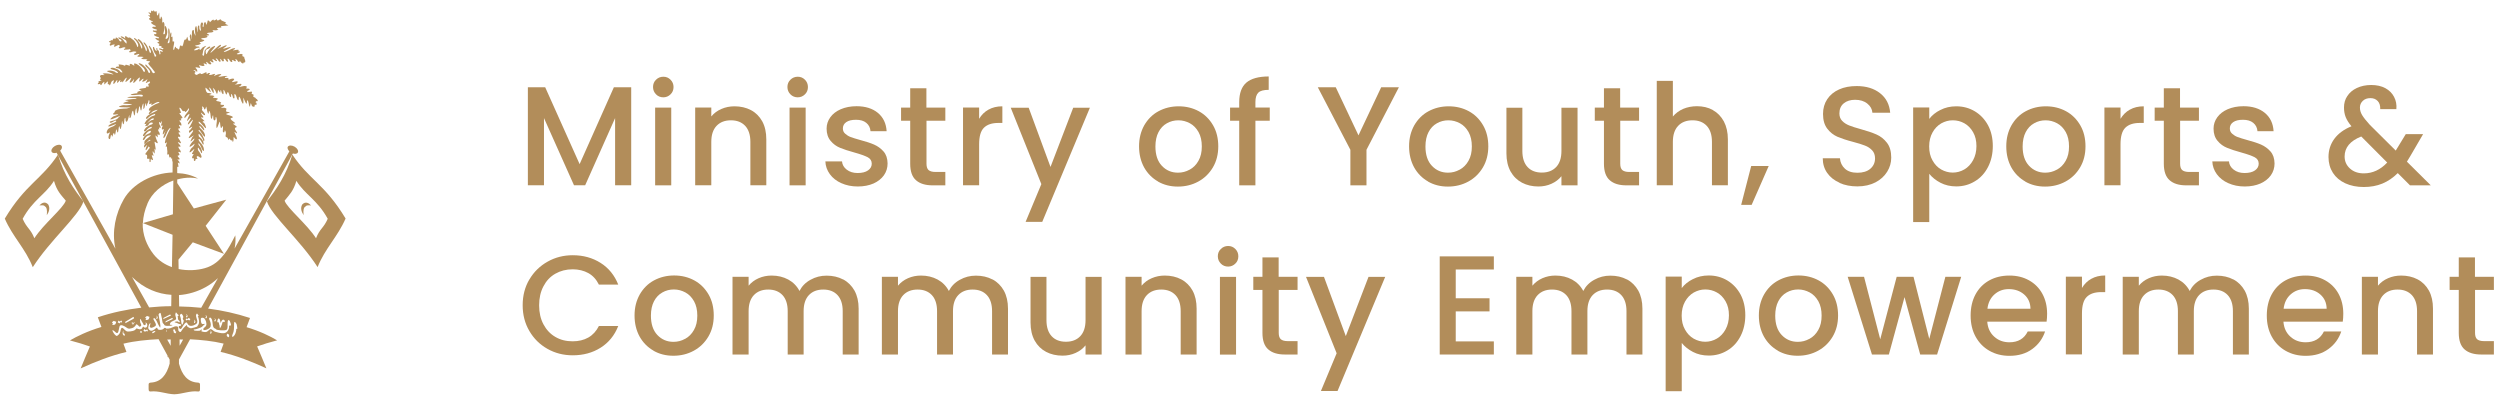 <svg width="231" height="37" viewBox="0 0 231 37" fill="none" xmlns="http://www.w3.org/2000/svg">
<g clip-path="url(#clip0_101_11)">
<path d="M58.323 8.066V17.118H56.835V10.912L54.07 17.118H53.037L50.264 10.912V17.118H48.775V8.066H50.377L53.557 15.166L56.721 8.066H58.307H58.323Z" fill="#B28D5A"/>
<path d="M60.617 8.716C60.438 8.537 60.34 8.31 60.34 8.041C60.34 7.773 60.429 7.545 60.617 7.366C60.795 7.187 61.023 7.09 61.291 7.09C61.56 7.09 61.771 7.179 61.958 7.366C62.137 7.545 62.235 7.773 62.235 8.041C62.235 8.31 62.145 8.537 61.958 8.716C61.779 8.895 61.552 8.993 61.291 8.993C61.031 8.993 60.795 8.903 60.617 8.716ZM62.023 9.944V17.126H60.535V9.944H62.023Z" fill="#B28D5A"/>
<path d="M69.383 10.172C69.831 10.408 70.18 10.758 70.433 11.213C70.685 11.677 70.807 12.23 70.807 12.881V17.118H69.335V13.108C69.335 12.466 69.172 11.97 68.855 11.628C68.529 11.287 68.098 11.116 67.537 11.116C66.976 11.116 66.537 11.287 66.212 11.628C65.886 11.97 65.724 12.466 65.724 13.108V17.118H64.235V9.937H65.724V10.758C65.968 10.465 66.277 10.229 66.659 10.067C67.033 9.904 67.44 9.823 67.863 9.823C68.424 9.823 68.936 9.937 69.383 10.172Z" fill="#B28D5A"/>
<path d="M73.035 8.716C72.856 8.537 72.758 8.31 72.758 8.041C72.758 7.773 72.848 7.545 73.035 7.366C73.214 7.187 73.442 7.09 73.71 7.09C73.978 7.09 74.19 7.179 74.377 7.366C74.556 7.545 74.653 7.773 74.653 8.041C74.653 8.31 74.564 8.537 74.377 8.716C74.198 8.895 73.97 8.993 73.71 8.993C73.45 8.993 73.214 8.903 73.035 8.716ZM74.442 9.944V17.126H72.954V9.944H74.442Z" fill="#B28D5A"/>
<path d="M77.744 16.93C77.297 16.727 76.939 16.451 76.678 16.093C76.418 15.735 76.28 15.345 76.264 14.914H77.801C77.825 15.214 77.972 15.475 78.24 15.678C78.508 15.881 78.834 15.987 79.24 15.987C79.647 15.987 79.98 15.906 80.208 15.743C80.436 15.581 80.55 15.377 80.55 15.125C80.55 14.857 80.419 14.653 80.167 14.523C79.907 14.393 79.509 14.247 78.948 14.092C78.411 13.946 77.972 13.8 77.63 13.661C77.288 13.523 76.996 13.312 76.752 13.019C76.508 12.734 76.378 12.352 76.378 11.888C76.378 11.506 76.491 11.156 76.719 10.839C76.947 10.522 77.272 10.27 77.687 10.091C78.11 9.912 78.59 9.814 79.143 9.814C79.956 9.814 80.615 10.018 81.119 10.432C81.615 10.847 81.883 11.409 81.924 12.124H80.436C80.411 11.799 80.281 11.547 80.045 11.351C79.81 11.156 79.492 11.067 79.094 11.067C78.695 11.067 78.403 11.14 78.191 11.287C77.98 11.433 77.882 11.628 77.882 11.872C77.882 12.067 77.947 12.222 78.094 12.352C78.24 12.482 78.403 12.588 78.598 12.661C78.801 12.734 79.094 12.832 79.484 12.937C80.005 13.076 80.436 13.214 80.769 13.36C81.103 13.507 81.395 13.718 81.639 13.995C81.883 14.271 82.005 14.645 82.013 15.101C82.013 15.507 81.9 15.873 81.672 16.199C81.444 16.516 81.127 16.768 80.712 16.955C80.297 17.134 79.818 17.231 79.257 17.231C78.695 17.231 78.183 17.126 77.736 16.922L77.744 16.93Z" fill="#B28D5A"/>
<path d="M85.608 11.156V15.133C85.608 15.402 85.673 15.597 85.795 15.71C85.925 15.824 86.137 15.889 86.438 15.889H87.349V17.126H86.177C85.51 17.126 84.998 16.971 84.64 16.654C84.282 16.345 84.103 15.832 84.103 15.133V11.156H83.258V9.944H84.103V8.155H85.6V9.944H87.349V11.156H85.6H85.608Z" fill="#B28D5A"/>
<path d="M91.334 10.132C91.691 9.928 92.122 9.823 92.618 9.823V11.36H92.244C91.659 11.36 91.22 11.506 90.919 11.799C90.618 12.092 90.472 12.604 90.472 13.336V17.118H88.983V9.937H90.472V10.978C90.691 10.612 90.976 10.327 91.342 10.124L91.334 10.132Z" fill="#B28D5A"/>
<path d="M100.711 9.944L96.303 20.5H94.766L96.221 17.012L93.391 9.952H95.05L97.067 15.426L99.165 9.952H100.702L100.711 9.944Z" fill="#B28D5A"/>
<path d="M107.013 16.776C106.468 16.467 106.037 16.036 105.72 15.475C105.411 14.914 105.249 14.263 105.249 13.523C105.249 12.783 105.411 12.149 105.728 11.579C106.054 11.018 106.485 10.579 107.046 10.278C107.607 9.977 108.225 9.823 108.908 9.823C109.591 9.823 110.218 9.977 110.771 10.278C111.324 10.579 111.763 11.018 112.088 11.579C112.413 12.141 112.568 12.791 112.568 13.523C112.568 14.255 112.405 14.898 112.072 15.467C111.738 16.028 111.291 16.467 110.722 16.776C110.153 17.085 109.526 17.24 108.835 17.24C108.144 17.24 107.542 17.085 106.997 16.776H107.013ZM109.925 15.678C110.258 15.499 110.535 15.223 110.738 14.857C110.95 14.491 111.047 14.052 111.047 13.531C111.047 13.011 110.95 12.572 110.746 12.206C110.543 11.848 110.283 11.571 109.949 11.392C109.616 11.213 109.266 11.116 108.884 11.116C108.502 11.116 108.144 11.205 107.818 11.392C107.493 11.571 107.233 11.848 107.046 12.206C106.859 12.563 106.761 13.011 106.761 13.531C106.761 14.304 106.956 14.898 107.355 15.32C107.753 15.743 108.249 15.955 108.843 15.955C109.225 15.955 109.583 15.865 109.917 15.678H109.925Z" fill="#B28D5A"/>
<path d="M117.325 11.156H116V17.125H114.503V11.156H113.658V9.944H114.503V9.44C114.503 8.619 114.723 8.017 115.162 7.635C115.601 7.261 116.293 7.065 117.228 7.065V8.302C116.772 8.302 116.455 8.383 116.276 8.554C116.097 8.724 116 9.017 116 9.432V9.936H117.325V11.148V11.156Z" fill="#B28D5A"/>
<path d="M129.256 8.066L126.263 13.84V17.126H124.775V13.84L121.766 8.066H123.425L125.523 12.506L127.621 8.066H129.264H129.256Z" fill="#B28D5A"/>
<path d="M131.964 16.776C131.419 16.467 130.988 16.036 130.671 15.475C130.362 14.914 130.199 14.263 130.199 13.523C130.199 12.783 130.362 12.149 130.679 11.579C131.005 11.018 131.436 10.579 131.997 10.278C132.558 9.977 133.176 9.823 133.859 9.823C134.542 9.823 135.169 9.977 135.722 10.278C136.275 10.579 136.714 11.018 137.039 11.579C137.364 12.141 137.519 12.791 137.519 13.523C137.519 14.255 137.356 14.898 137.023 15.467C136.689 16.028 136.242 16.467 135.673 16.776C135.103 17.085 134.477 17.24 133.786 17.24C133.095 17.24 132.493 17.085 131.948 16.776H131.964ZM134.876 15.678C135.209 15.499 135.486 15.223 135.689 14.857C135.9 14.491 135.998 14.052 135.998 13.531C135.998 13.011 135.9 12.572 135.697 12.206C135.494 11.848 135.234 11.571 134.9 11.392C134.567 11.213 134.217 11.116 133.835 11.116C133.453 11.116 133.095 11.205 132.769 11.392C132.444 11.571 132.184 11.848 131.997 12.206C131.81 12.563 131.712 13.011 131.712 13.531C131.712 14.304 131.907 14.898 132.306 15.32C132.704 15.743 133.2 15.955 133.794 15.955C134.176 15.955 134.534 15.865 134.868 15.678H134.876Z" fill="#B28D5A"/>
<path d="M145.765 9.944V17.125H144.277V16.28C144.041 16.573 143.74 16.808 143.358 16.979C142.984 17.15 142.577 17.231 142.155 17.231C141.593 17.231 141.081 17.117 140.634 16.881C140.186 16.646 139.837 16.304 139.576 15.841C139.324 15.377 139.194 14.824 139.194 14.173V9.952H140.666V13.954C140.666 14.596 140.829 15.092 141.146 15.434C141.463 15.775 141.902 15.946 142.464 15.946C143.025 15.946 143.464 15.775 143.789 15.434C144.114 15.092 144.277 14.596 144.277 13.954V9.952H145.765V9.944Z" fill="#B28D5A"/>
<path d="M149.71 11.156V15.133C149.71 15.402 149.775 15.597 149.897 15.71C150.027 15.824 150.238 15.889 150.539 15.889H151.45V17.126H150.279C149.612 17.126 149.1 16.971 148.742 16.654C148.384 16.345 148.205 15.832 148.205 15.133V11.156H147.359V9.944H148.205V8.155H149.702V9.944H151.45V11.156H149.702H149.71Z" fill="#B28D5A"/>
<path d="M158.265 10.172C158.696 10.408 159.03 10.758 159.282 11.213C159.526 11.677 159.656 12.23 159.656 12.88V17.117H158.184V13.108C158.184 12.466 158.021 11.97 157.704 11.628C157.379 11.286 156.948 11.116 156.387 11.116C155.826 11.116 155.386 11.286 155.061 11.628C154.736 11.97 154.573 12.466 154.573 13.108V17.117H153.085V7.472H154.573V10.766C154.825 10.465 155.142 10.229 155.533 10.058C155.923 9.896 156.346 9.814 156.801 9.814C157.346 9.814 157.834 9.928 158.265 10.164V10.172Z" fill="#B28D5A"/>
<path d="M163.43 15.336L161.852 18.931H160.884L161.811 15.336H163.43Z" fill="#B28D5A"/>
<path d="M169.985 16.89C169.497 16.678 169.114 16.378 168.838 15.987C168.561 15.597 168.423 15.141 168.423 14.621H170.009C170.041 15.011 170.196 15.337 170.473 15.589C170.749 15.841 171.131 15.963 171.627 15.963C172.123 15.963 172.538 15.841 172.823 15.589C173.108 15.345 173.254 15.019 173.254 14.629C173.254 14.328 173.164 14.076 172.986 13.889C172.807 13.702 172.587 13.547 172.319 13.45C172.05 13.344 171.684 13.23 171.221 13.108C170.627 12.954 170.147 12.791 169.781 12.637C169.415 12.474 169.098 12.23 168.838 11.888C168.578 11.547 168.447 11.1 168.447 10.53C168.447 10.01 168.578 9.554 168.838 9.164C169.098 8.774 169.464 8.473 169.936 8.261C170.407 8.05 170.944 7.952 171.562 7.952C172.441 7.952 173.156 8.172 173.717 8.611C174.279 9.05 174.588 9.652 174.653 10.416H173.01C172.986 10.083 172.831 9.806 172.538 9.571C172.245 9.335 171.871 9.221 171.408 9.221C170.985 9.221 170.635 9.327 170.367 9.546C170.098 9.766 169.96 10.075 169.96 10.481C169.96 10.758 170.041 10.986 170.212 11.165C170.383 11.344 170.595 11.482 170.855 11.587C171.115 11.693 171.473 11.807 171.92 11.929C172.522 12.092 173.01 12.262 173.384 12.425C173.758 12.588 174.083 12.84 174.352 13.19C174.62 13.531 174.75 13.995 174.75 14.564C174.75 15.028 174.628 15.459 174.376 15.865C174.124 16.272 173.766 16.605 173.295 16.849C172.823 17.093 172.262 17.223 171.619 17.223C171.009 17.223 170.464 17.118 169.976 16.906L169.985 16.89Z" fill="#B28D5A"/>
<path d="M179.288 10.164C179.719 9.937 180.216 9.823 180.76 9.823C181.387 9.823 181.956 9.977 182.476 10.286C182.989 10.595 183.395 11.026 183.696 11.579C183.989 12.132 184.135 12.775 184.135 13.491C184.135 14.206 183.989 14.857 183.696 15.426C183.404 15.995 182.997 16.443 182.476 16.752C181.956 17.069 181.387 17.224 180.76 17.224C180.216 17.224 179.728 17.11 179.305 16.89C178.882 16.671 178.532 16.394 178.264 16.061V20.517H176.775V9.928H178.264V10.986C178.516 10.652 178.857 10.376 179.297 10.156L179.288 10.164ZM182.314 12.214C182.11 11.856 181.842 11.579 181.509 11.392C181.175 11.205 180.817 11.116 180.435 11.116C180.053 11.116 179.711 11.213 179.37 11.4C179.036 11.596 178.768 11.872 178.565 12.238C178.361 12.604 178.256 13.035 178.256 13.531C178.256 14.027 178.353 14.458 178.565 14.824C178.768 15.19 179.036 15.475 179.37 15.662C179.703 15.849 180.061 15.947 180.435 15.947C180.809 15.947 181.175 15.849 181.509 15.654C181.842 15.459 182.11 15.174 182.314 14.8C182.517 14.426 182.623 13.995 182.623 13.499C182.623 13.003 182.525 12.58 182.314 12.214Z" fill="#B28D5A"/>
<path d="M187.145 16.776C186.6 16.467 186.169 16.036 185.851 15.475C185.542 14.914 185.38 14.263 185.38 13.523C185.38 12.783 185.542 12.149 185.86 11.579C186.185 11.018 186.616 10.579 187.177 10.278C187.738 9.977 188.356 9.823 189.039 9.823C189.723 9.823 190.349 9.977 190.902 10.278C191.455 10.579 191.894 11.018 192.219 11.579C192.545 12.141 192.699 12.791 192.699 13.523C192.699 14.255 192.537 14.898 192.203 15.467C191.87 16.028 191.422 16.467 190.853 16.776C190.284 17.085 189.658 17.24 188.966 17.24C188.275 17.24 187.673 17.085 187.128 16.776H187.145ZM190.056 15.678C190.389 15.499 190.666 15.223 190.869 14.857C191.081 14.491 191.178 14.052 191.178 13.531C191.178 13.011 191.081 12.572 190.877 12.206C190.674 11.848 190.414 11.571 190.08 11.392C189.747 11.213 189.397 11.116 189.015 11.116C188.633 11.116 188.275 11.205 187.95 11.392C187.624 11.571 187.364 11.848 187.177 12.206C186.99 12.563 186.892 13.011 186.892 13.531C186.892 14.304 187.088 14.898 187.486 15.32C187.885 15.743 188.381 15.955 188.974 15.955C189.357 15.955 189.714 15.865 190.048 15.678H190.056Z" fill="#B28D5A"/>
<path d="M196.798 10.132C197.156 9.928 197.587 9.823 198.083 9.823V11.36H197.709C197.123 11.36 196.684 11.506 196.383 11.799C196.082 12.092 195.936 12.604 195.936 13.336V17.118H194.448V9.937H195.936V10.978C196.155 10.612 196.44 10.327 196.806 10.124L196.798 10.132Z" fill="#B28D5A"/>
<path d="M201.442 11.156V15.133C201.442 15.402 201.507 15.597 201.629 15.71C201.759 15.824 201.97 15.889 202.271 15.889H203.182V17.126H202.011C201.344 17.126 200.832 16.971 200.474 16.654C200.116 16.345 199.937 15.832 199.937 15.133V11.156H199.091V9.944H199.937V8.155H201.434V9.944H203.182V11.156H201.434H201.442Z" fill="#B28D5A"/>
<path d="M205.898 16.93C205.451 16.727 205.093 16.451 204.833 16.093C204.573 15.735 204.435 15.345 204.418 14.914H205.955C205.98 15.214 206.126 15.475 206.395 15.678C206.663 15.881 206.988 15.987 207.395 15.987C207.802 15.987 208.135 15.906 208.363 15.743C208.59 15.581 208.704 15.377 208.704 15.125C208.704 14.857 208.574 14.653 208.322 14.523C208.062 14.393 207.663 14.247 207.102 14.092C206.565 13.946 206.126 13.8 205.785 13.661C205.443 13.523 205.15 13.312 204.906 13.019C204.662 12.734 204.532 12.352 204.532 11.888C204.532 11.506 204.646 11.156 204.874 10.839C205.101 10.522 205.427 10.27 205.842 10.091C206.264 9.912 206.744 9.814 207.297 9.814C208.111 9.814 208.769 10.018 209.274 10.432C209.77 10.847 210.038 11.409 210.079 12.124H208.59C208.566 11.799 208.436 11.547 208.2 11.351C207.964 11.156 207.647 11.067 207.248 11.067C206.85 11.067 206.557 11.14 206.346 11.287C206.134 11.433 206.037 11.628 206.037 11.872C206.037 12.067 206.102 12.222 206.248 12.352C206.395 12.482 206.557 12.588 206.752 12.661C206.956 12.734 207.249 12.832 207.639 12.937C208.159 13.076 208.59 13.214 208.924 13.36C209.257 13.507 209.55 13.718 209.794 13.995C210.038 14.271 210.16 14.645 210.168 15.101C210.168 15.507 210.054 15.873 209.827 16.199C209.599 16.516 209.282 16.768 208.867 16.955C208.452 17.134 207.972 17.231 207.411 17.231C206.85 17.231 206.338 17.126 205.89 16.922L205.898 16.93Z" fill="#B28D5A"/>
<path d="M222.676 17.117L221.554 15.995C221.123 16.426 220.643 16.751 220.131 16.963C219.618 17.174 219.049 17.28 218.415 17.28C217.78 17.28 217.203 17.166 216.707 16.938C216.211 16.71 215.828 16.385 215.56 15.97C215.292 15.547 215.153 15.059 215.153 14.507C215.153 13.88 215.332 13.319 215.69 12.831C216.048 12.343 216.577 11.953 217.276 11.668C217.024 11.367 216.845 11.083 216.739 10.814C216.634 10.546 216.585 10.253 216.585 9.936C216.585 9.537 216.682 9.18 216.894 8.871C217.097 8.562 217.39 8.309 217.772 8.131C218.154 7.952 218.594 7.854 219.098 7.854C219.602 7.854 220.049 7.952 220.407 8.147C220.765 8.342 221.033 8.61 221.212 8.952C221.391 9.293 221.464 9.668 221.424 10.082H219.935C219.944 9.765 219.87 9.513 219.7 9.334C219.529 9.155 219.309 9.066 219.025 9.066C218.74 9.066 218.504 9.147 218.325 9.318C218.146 9.489 218.057 9.692 218.057 9.936C218.057 10.18 218.122 10.399 218.26 10.635C218.398 10.863 218.634 11.164 218.968 11.53L221.367 13.913L222.294 12.392H223.896L222.725 14.401L222.4 14.938L224.604 17.125H222.66L222.676 17.117ZM220.578 15.019L218.179 12.612C217.154 13.018 216.642 13.636 216.642 14.458C216.642 14.897 216.804 15.271 217.138 15.572C217.471 15.873 217.894 16.019 218.415 16.019C219.228 16.019 219.952 15.686 220.578 15.019Z" fill="#B28D5A"/>
<path d="M48.914 25.828C49.328 25.12 49.889 24.575 50.597 24.177C51.305 23.778 52.077 23.583 52.923 23.583C53.891 23.583 54.745 23.819 55.493 24.291C56.241 24.762 56.786 25.437 57.127 26.299H55.338C55.102 25.82 54.777 25.462 54.362 25.234C53.948 25.006 53.46 24.884 52.915 24.884C52.313 24.884 51.784 25.023 51.313 25.291C50.841 25.559 50.475 25.95 50.215 26.454C49.946 26.958 49.816 27.544 49.816 28.21C49.816 28.877 49.946 29.463 50.215 29.967C50.483 30.471 50.849 30.862 51.313 31.13C51.784 31.407 52.313 31.537 52.915 31.537C53.46 31.537 53.948 31.423 54.362 31.187C54.777 30.951 55.102 30.593 55.338 30.122H57.127C56.786 30.992 56.241 31.659 55.493 32.13C54.745 32.602 53.883 32.83 52.923 32.83C52.069 32.83 51.296 32.635 50.589 32.236C49.881 31.838 49.328 31.293 48.914 30.585C48.499 29.878 48.295 29.089 48.295 28.202C48.295 27.316 48.499 26.519 48.914 25.82V25.828Z" fill="#B28D5A"/>
<path d="M60.397 32.407C59.852 32.098 59.421 31.667 59.104 31.106C58.795 30.545 58.632 29.894 58.632 29.154C58.632 28.414 58.795 27.78 59.112 27.21C59.437 26.649 59.868 26.21 60.429 25.909C60.991 25.608 61.609 25.454 62.292 25.454C62.975 25.454 63.601 25.608 64.154 25.909C64.707 26.21 65.146 26.649 65.472 27.21C65.797 27.771 65.951 28.422 65.951 29.154C65.951 29.886 65.789 30.528 65.455 31.098C65.122 31.659 64.675 32.098 64.105 32.407C63.536 32.716 62.91 32.871 62.219 32.871C61.527 32.871 60.925 32.716 60.381 32.407H60.397ZM63.308 31.309C63.642 31.13 63.918 30.854 64.122 30.488C64.333 30.122 64.431 29.683 64.431 29.162C64.431 28.642 64.333 28.203 64.13 27.837C63.926 27.479 63.666 27.202 63.333 27.023C62.999 26.844 62.65 26.747 62.267 26.747C61.885 26.747 61.527 26.836 61.202 27.023C60.877 27.202 60.616 27.479 60.429 27.837C60.242 28.194 60.145 28.642 60.145 29.162C60.145 29.935 60.34 30.528 60.738 30.951C61.137 31.374 61.633 31.586 62.227 31.586C62.609 31.586 62.967 31.496 63.3 31.309H63.308Z" fill="#B28D5A"/>
<path d="M77.898 25.812C78.346 26.047 78.695 26.397 78.956 26.853C79.208 27.316 79.338 27.869 79.338 28.52V32.757H77.866V28.747C77.866 28.105 77.703 27.609 77.386 27.267C77.069 26.926 76.63 26.755 76.069 26.755C75.507 26.755 75.068 26.926 74.743 27.267C74.418 27.609 74.255 28.105 74.255 28.747V32.757H72.783V28.747C72.783 28.105 72.62 27.609 72.303 27.267C71.978 26.926 71.547 26.755 70.986 26.755C70.424 26.755 69.985 26.926 69.66 27.267C69.335 27.609 69.172 28.105 69.172 28.747V32.757H67.684V25.576H69.172V26.397C69.416 26.104 69.725 25.869 70.099 25.706C70.473 25.543 70.872 25.462 71.295 25.462C71.872 25.462 72.376 25.584 72.832 25.828C73.279 26.072 73.629 26.422 73.873 26.885C74.092 26.454 74.426 26.104 74.889 25.852C75.353 25.592 75.841 25.47 76.378 25.47C76.939 25.47 77.451 25.584 77.898 25.82V25.812Z" fill="#B28D5A"/>
<path d="M91.7 25.812C92.147 26.047 92.497 26.397 92.757 26.853C93.009 27.316 93.139 27.869 93.139 28.52V32.757H91.667V28.747C91.667 28.105 91.504 27.609 91.187 27.267C90.87 26.926 90.431 26.755 89.87 26.755C89.308 26.755 88.869 26.926 88.544 27.267C88.219 27.609 88.056 28.105 88.056 28.747V32.757H86.584V28.747C86.584 28.105 86.421 27.609 86.104 27.267C85.779 26.926 85.348 26.755 84.787 26.755C84.226 26.755 83.787 26.926 83.461 27.267C83.136 27.609 82.973 28.105 82.973 28.747V32.757H81.485V25.576H82.973V26.397C83.217 26.104 83.526 25.869 83.9 25.706C84.274 25.543 84.673 25.462 85.096 25.462C85.673 25.462 86.177 25.584 86.633 25.828C87.08 26.072 87.43 26.422 87.674 26.885C87.894 26.454 88.227 26.104 88.691 25.852C89.154 25.592 89.642 25.47 90.179 25.47C90.74 25.47 91.252 25.584 91.7 25.82V25.812Z" fill="#B28D5A"/>
<path d="M101.792 25.575V32.756H100.304V31.91C100.068 32.203 99.767 32.439 99.385 32.61C99.011 32.781 98.604 32.862 98.181 32.862C97.62 32.862 97.108 32.748 96.66 32.512C96.213 32.276 95.863 31.935 95.603 31.471C95.351 31.008 95.221 30.455 95.221 29.804V25.583H96.693V29.585C96.693 30.227 96.856 30.723 97.173 31.065C97.49 31.406 97.929 31.577 98.49 31.577C99.051 31.577 99.491 31.406 99.816 31.065C100.141 30.723 100.304 30.227 100.304 29.585V25.583H101.792V25.575Z" fill="#B28D5A"/>
<path d="M109.144 25.812C109.591 26.047 109.941 26.397 110.193 26.853C110.445 27.316 110.567 27.869 110.567 28.52V32.757H109.095V28.747C109.095 28.105 108.933 27.609 108.615 27.267C108.29 26.926 107.859 26.755 107.298 26.755C106.737 26.755 106.298 26.926 105.972 27.267C105.647 27.609 105.484 28.105 105.484 28.747V32.757H103.996V25.576H105.484V26.397C105.728 26.104 106.037 25.869 106.42 25.706C106.794 25.543 107.2 25.462 107.623 25.462C108.184 25.462 108.697 25.576 109.144 25.812Z" fill="#B28D5A"/>
<path d="M112.804 24.355C112.625 24.177 112.527 23.949 112.527 23.68C112.527 23.412 112.617 23.184 112.804 23.006C112.983 22.827 113.21 22.729 113.479 22.729C113.747 22.729 113.959 22.819 114.146 23.006C114.325 23.184 114.422 23.412 114.422 23.68C114.422 23.949 114.333 24.177 114.146 24.355C113.967 24.535 113.739 24.632 113.479 24.632C113.218 24.632 112.983 24.543 112.804 24.355ZM114.211 25.584V32.765H112.722V25.584H114.211Z" fill="#B28D5A"/>
<path d="M118.155 26.787V30.764C118.155 31.032 118.22 31.227 118.342 31.341C118.472 31.455 118.684 31.52 118.985 31.52H119.895V32.757H118.724C118.057 32.757 117.545 32.602 117.187 32.285C116.829 31.976 116.65 31.463 116.65 30.764V26.787H115.805V25.575H116.65V23.786H118.147V25.575H119.895V26.787H118.147H118.155Z" fill="#B28D5A"/>
<path d="M127.996 25.575L123.588 36.131H122.051L123.506 32.642L120.676 25.583H122.335L124.352 31.057L126.45 25.583H127.987L127.996 25.575Z" fill="#B28D5A"/>
<path d="M134.51 24.901V27.56H137.633V28.772H134.51V31.545H138.031V32.757H133.03V23.689H138.031V24.901H134.51Z" fill="#B28D5A"/>
<path d="M150.32 25.812C150.767 26.047 151.117 26.397 151.377 26.853C151.629 27.316 151.759 27.869 151.759 28.52V32.757H150.287V28.747C150.287 28.105 150.125 27.609 149.807 27.267C149.49 26.926 149.051 26.755 148.49 26.755C147.929 26.755 147.49 26.926 147.164 27.267C146.839 27.609 146.676 28.105 146.676 28.747V32.757H145.204V28.747C145.204 28.105 145.042 27.609 144.724 27.267C144.399 26.926 143.968 26.755 143.407 26.755C142.846 26.755 142.407 26.926 142.081 27.267C141.756 27.609 141.593 28.105 141.593 28.747V32.757H140.105V25.576H141.593V26.397C141.837 26.104 142.146 25.869 142.521 25.706C142.895 25.543 143.293 25.462 143.716 25.462C144.293 25.462 144.798 25.584 145.253 25.828C145.7 26.072 146.05 26.422 146.294 26.885C146.514 26.454 146.847 26.104 147.311 25.852C147.774 25.592 148.262 25.47 148.799 25.47C149.36 25.47 149.872 25.584 150.32 25.82V25.812Z" fill="#B28D5A"/>
<path d="M156.419 25.795C156.85 25.567 157.346 25.454 157.891 25.454C158.517 25.454 159.087 25.608 159.607 25.917C160.119 26.226 160.526 26.657 160.827 27.21C161.12 27.763 161.266 28.406 161.266 29.121C161.266 29.837 161.12 30.488 160.827 31.057C160.534 31.626 160.128 32.074 159.607 32.383C159.087 32.7 158.517 32.854 157.891 32.854C157.346 32.854 156.858 32.74 156.435 32.521C156.012 32.301 155.663 32.025 155.394 31.691V36.148H153.906V25.559H155.394V26.617C155.647 26.283 155.988 26.007 156.427 25.787L156.419 25.795ZM159.444 27.845C159.241 27.487 158.973 27.21 158.639 27.023C158.306 26.836 157.948 26.747 157.566 26.747C157.184 26.747 156.842 26.844 156.5 27.031C156.167 27.227 155.899 27.503 155.695 27.869C155.492 28.235 155.386 28.666 155.386 29.162C155.386 29.658 155.484 30.089 155.695 30.455C155.899 30.821 156.167 31.106 156.5 31.293C156.834 31.48 157.192 31.578 157.566 31.578C157.94 31.578 158.306 31.48 158.639 31.285C158.973 31.09 159.241 30.805 159.444 30.431C159.648 30.057 159.754 29.626 159.754 29.13C159.754 28.634 159.656 28.211 159.444 27.845Z" fill="#B28D5A"/>
<path d="M164.284 32.407C163.739 32.098 163.308 31.667 162.99 31.106C162.681 30.545 162.519 29.894 162.519 29.154C162.519 28.414 162.681 27.78 162.999 27.21C163.324 26.649 163.755 26.21 164.316 25.909C164.877 25.608 165.495 25.454 166.178 25.454C166.862 25.454 167.488 25.608 168.041 25.909C168.594 26.21 169.033 26.649 169.358 27.21C169.684 27.771 169.838 28.422 169.838 29.154C169.838 29.886 169.676 30.528 169.342 31.098C169.009 31.659 168.561 32.098 167.992 32.407C167.423 32.716 166.797 32.871 166.105 32.871C165.414 32.871 164.812 32.716 164.267 32.407H164.284ZM167.195 31.309C167.529 31.13 167.805 30.854 168.008 30.488C168.22 30.122 168.317 29.683 168.317 29.162C168.317 28.642 168.22 28.203 168.016 27.837C167.813 27.479 167.553 27.202 167.219 27.023C166.886 26.844 166.536 26.747 166.154 26.747C165.772 26.747 165.414 26.836 165.089 27.023C164.763 27.202 164.503 27.479 164.316 27.837C164.129 28.194 164.031 28.642 164.031 29.162C164.031 29.935 164.227 30.528 164.625 30.951C165.024 31.374 165.52 31.586 166.113 31.586C166.496 31.586 166.854 31.496 167.187 31.309H167.195Z" fill="#B28D5A"/>
<path d="M181.216 25.575L178.987 32.756H177.426L175.978 27.454L174.531 32.756H172.969L170.725 25.575H172.237L173.734 31.349L175.254 25.575H176.808L178.264 31.317L179.752 25.575H181.208H181.216Z" fill="#B28D5A"/>
<path d="M189.113 29.723H183.623C183.664 30.293 183.875 30.756 184.265 31.106C184.648 31.456 185.119 31.627 185.672 31.627C186.469 31.627 187.039 31.293 187.364 30.626H188.966C188.747 31.285 188.356 31.83 187.787 32.245C187.218 32.667 186.51 32.879 185.672 32.879C184.989 32.879 184.371 32.724 183.826 32.415C183.281 32.106 182.859 31.675 182.549 31.114C182.24 30.553 182.086 29.902 182.086 29.162C182.086 28.422 182.232 27.772 182.533 27.21C182.834 26.649 183.257 26.218 183.794 25.917C184.339 25.616 184.957 25.462 185.664 25.462C186.372 25.462 186.949 25.608 187.478 25.901C188.007 26.194 188.421 26.609 188.714 27.145C189.007 27.682 189.153 28.292 189.153 28.991C189.153 29.26 189.137 29.504 189.104 29.723H189.113ZM187.616 28.528C187.608 27.983 187.413 27.544 187.031 27.21C186.648 26.877 186.177 26.714 185.607 26.714C185.095 26.714 184.656 26.877 184.29 27.202C183.924 27.528 183.704 27.967 183.639 28.528H187.616Z" fill="#B28D5A"/>
<path d="M193.236 25.763C193.594 25.559 194.025 25.454 194.521 25.454V26.991H194.147C193.561 26.991 193.122 27.137 192.821 27.43C192.52 27.723 192.374 28.235 192.374 28.967V32.749H190.885V25.567H192.374V26.608C192.593 26.242 192.878 25.958 193.244 25.755L193.236 25.763Z" fill="#B28D5A"/>
<path d="M206.354 25.812C206.801 26.047 207.151 26.397 207.411 26.853C207.663 27.316 207.793 27.869 207.793 28.52V32.757H206.321V28.747C206.321 28.105 206.159 27.609 205.841 27.267C205.524 26.926 205.085 26.755 204.524 26.755C203.963 26.755 203.524 26.926 203.198 27.267C202.873 27.609 202.71 28.105 202.71 28.747V32.757H201.238V28.747C201.238 28.105 201.076 27.609 200.759 27.267C200.433 26.926 200.002 26.755 199.441 26.755C198.88 26.755 198.441 26.926 198.115 27.267C197.79 27.609 197.627 28.105 197.627 28.747V32.757H196.139V25.576H197.627V26.397C197.871 26.104 198.18 25.869 198.555 25.706C198.929 25.543 199.327 25.462 199.75 25.462C200.327 25.462 200.832 25.584 201.287 25.828C201.734 26.072 202.084 26.422 202.328 26.885C202.548 26.454 202.881 26.104 203.345 25.852C203.808 25.592 204.296 25.47 204.833 25.47C205.394 25.47 205.906 25.584 206.354 25.82V25.812Z" fill="#B28D5A"/>
<path d="M216.479 29.723H210.989C211.03 30.293 211.242 30.756 211.632 31.106C212.014 31.456 212.486 31.627 213.039 31.627C213.836 31.627 214.405 31.293 214.73 30.626H216.333C216.113 31.285 215.723 31.83 215.153 32.245C214.584 32.667 213.877 32.879 213.039 32.879C212.356 32.879 211.738 32.724 211.193 32.415C210.648 32.106 210.225 31.675 209.916 31.114C209.607 30.553 209.452 29.902 209.452 29.162C209.452 28.422 209.599 27.772 209.9 27.21C210.201 26.649 210.624 26.218 211.16 25.917C211.705 25.616 212.323 25.462 213.031 25.462C213.738 25.462 214.316 25.608 214.844 25.901C215.373 26.194 215.788 26.609 216.081 27.145C216.373 27.682 216.52 28.292 216.52 28.991C216.52 29.26 216.503 29.504 216.471 29.723H216.479ZM214.983 28.528C214.974 27.983 214.779 27.544 214.397 27.21C214.015 26.877 213.543 26.714 212.974 26.714C212.461 26.714 212.022 26.877 211.656 27.202C211.29 27.528 211.071 27.967 211.006 28.528H214.983Z" fill="#B28D5A"/>
<path d="M223.384 25.812C223.831 26.047 224.181 26.397 224.433 26.853C224.685 27.316 224.807 27.869 224.807 28.52V32.757H223.335V28.747C223.335 28.105 223.172 27.609 222.855 27.267C222.53 26.926 222.099 26.755 221.538 26.755C220.976 26.755 220.537 26.926 220.212 27.267C219.887 27.609 219.724 28.105 219.724 28.747V32.757H218.236V25.576H219.724V26.397C219.968 26.104 220.277 25.869 220.659 25.706C221.033 25.543 221.44 25.462 221.863 25.462C222.424 25.462 222.936 25.576 223.384 25.812Z" fill="#B28D5A"/>
<path d="M228.694 26.787V30.764C228.694 31.032 228.759 31.227 228.881 31.341C229.011 31.455 229.223 31.52 229.524 31.52H230.435V32.757H229.263C228.597 32.757 228.084 32.602 227.726 32.285C227.369 31.976 227.19 31.463 227.19 30.764V26.787H226.344V25.575H227.19V23.786H228.686V25.575H230.435V26.787H228.686H228.694Z" fill="#B28D5A"/>
<path d="M27.923 18.899C27.72 19.265 27.883 19.623 28.061 19.883C28.037 19.696 27.996 19.354 28.135 19.151C28.37 18.915 28.444 18.98 28.744 18.98C28.541 18.761 28.224 18.574 27.923 18.899Z" fill="#B28D5A"/>
<path d="M5.363 14.279C3.81 16.63 2.378 16.988 0.443 20.2C1.175 21.892 2.346 22.957 3.029 24.689C4.639 22.176 7.291 19.94 7.713 18.614C6.884 17.589 5.884 16.134 5.363 14.287V14.279ZM2.094 20.216C3.053 18.451 4.184 17.996 4.989 16.711C5.257 17.671 5.648 18.012 6.079 18.541C5.859 19.232 4.013 20.704 3.175 22.014C2.818 21.119 2.476 21.095 2.094 20.216Z" fill="#B28D5A"/>
<path d="M27.012 14.279C26.492 16.117 25.491 17.573 24.662 18.606C25.085 19.94 27.736 22.168 29.346 24.681C30.029 22.957 31.192 21.892 31.933 20.192C29.997 16.979 28.566 16.63 27.012 14.279ZM29.2 22.014C28.362 20.704 26.524 19.232 26.297 18.541C26.728 18.004 27.11 17.663 27.386 16.711C28.192 18.004 29.322 18.459 30.282 20.216C29.899 21.095 29.55 21.119 29.2 22.014Z" fill="#B28D5A"/>
<path d="M3.639 18.98C3.94 18.98 4.021 18.907 4.249 19.151C4.379 19.362 4.338 19.704 4.322 19.883C4.501 19.631 4.664 19.265 4.46 18.899C4.16 18.565 3.842 18.76 3.639 18.98Z" fill="#B28D5A"/>
<path d="M22.767 30.276L23.1 29.381C21.816 28.959 20.53 28.682 19.229 28.511L27.061 14.181C27.061 14.181 27.053 14.181 27.045 14.173C27.248 14.246 27.443 14.222 27.517 14.1C27.606 13.946 27.476 13.702 27.224 13.555C26.972 13.409 26.695 13.409 26.598 13.555C26.524 13.669 26.598 13.84 26.736 13.986L21.677 22.965C21.759 22.542 21.783 22.127 21.742 21.745C21.417 22.387 21.1 22.989 20.718 23.493L19.002 20.866L20.905 18.451L17.912 19.264L16.375 16.914C16.375 16.8 16.375 16.686 16.375 16.581C16.773 16.475 17.18 16.41 17.587 16.418C17.587 16.418 17.595 16.418 17.603 16.418C17.839 16.418 18.066 16.451 18.302 16.499C18.286 16.499 18.27 16.499 18.245 16.483C18.229 16.483 18.205 16.475 18.188 16.467C18.229 16.483 18.262 16.483 18.302 16.499C17.717 16.174 17.05 16.019 16.375 15.995C16.375 15.792 16.375 15.588 16.375 15.385C16.424 15.45 16.489 15.45 16.489 15.369C16.489 15.255 16.358 14.897 16.489 15.052C16.627 15.206 16.586 15.019 16.57 14.962C16.554 14.897 16.302 14.669 16.44 14.726C16.578 14.783 16.635 14.702 16.578 14.637C16.521 14.564 16.326 14.377 16.464 14.368C16.602 14.368 16.619 14.279 16.513 14.133C16.407 13.994 16.578 14.019 16.659 14.076C16.741 14.141 16.716 13.946 16.619 13.84C16.529 13.742 16.399 13.482 16.562 13.547C16.724 13.612 16.676 13.49 16.651 13.441C16.627 13.384 16.269 13.035 16.537 13.165C16.798 13.295 16.733 13.246 16.676 13.084C16.619 12.929 16.302 12.587 16.513 12.636C16.724 12.685 16.676 12.547 16.602 12.457C16.529 12.376 16.407 12.197 16.602 12.23C16.79 12.27 16.529 12.091 16.537 12.059C16.537 12.026 16.391 11.855 16.537 11.864C16.692 11.864 16.651 11.823 16.594 11.701C16.529 11.579 16.48 11.473 16.659 11.579C16.838 11.677 16.749 11.457 16.724 11.376C16.692 11.294 16.464 11.099 16.651 11.124C16.846 11.148 16.708 11.018 16.7 10.969C16.7 10.92 16.928 10.969 16.838 10.823C16.757 10.676 16.456 10.416 16.635 10.44C16.814 10.473 16.651 10.245 16.635 10.172C16.611 10.091 16.513 9.912 16.635 9.961C16.765 10.018 16.822 10.253 16.92 10.27C17.017 10.286 17.147 10.237 17.099 10.31C17.05 10.383 17.147 10.375 17.253 10.253C17.359 10.139 17.448 9.928 17.465 10.034C17.481 10.139 17.399 10.27 17.359 10.327C17.31 10.392 17.042 10.693 17.042 10.815C17.042 10.937 17.042 10.985 17.212 10.758C17.391 10.53 17.595 10.44 17.473 10.676C17.359 10.912 17.147 11.384 17.399 11.075C17.651 10.766 17.733 10.839 17.513 11.148C17.294 11.457 17.31 11.62 17.513 11.392C17.709 11.164 17.969 10.823 17.741 11.311C17.505 11.807 17.302 11.961 17.554 11.815C17.806 11.668 17.79 11.652 17.725 11.799C17.651 11.945 17.465 12.075 17.465 12.116C17.465 12.156 17.416 12.4 17.651 12.156C17.887 11.912 17.879 12.075 17.798 12.197C17.725 12.319 17.131 13.01 17.643 12.669C18.156 12.327 17.733 12.685 17.733 12.734C17.733 12.783 17.424 13.295 17.773 12.945C18.123 12.587 17.895 13.027 17.839 13.043C17.773 13.059 17.31 13.71 17.627 13.531C17.944 13.352 18.017 13.165 17.961 13.36C17.895 13.555 17.692 13.677 17.651 13.734C17.611 13.791 17.383 14.206 17.627 14.035C17.871 13.864 18.017 13.637 17.936 13.832C17.855 14.035 17.627 14.271 17.806 14.238C17.985 14.206 17.822 14.344 17.782 14.434C17.741 14.515 17.717 14.669 17.831 14.621C17.936 14.572 17.912 14.735 17.912 14.808C17.912 14.881 18.034 14.921 18.066 14.791C18.099 14.661 18.026 14.669 18.18 14.694C18.335 14.718 18.156 14.588 18.18 14.482C18.196 14.385 18.335 14.442 18.392 14.482C18.448 14.531 18.546 14.637 18.611 14.539C18.676 14.442 18.473 14.092 18.359 13.962C18.245 13.832 18.253 13.563 18.343 13.669C18.432 13.775 18.579 14.059 18.595 14.124C18.611 14.198 18.709 14.124 18.668 13.954C18.619 13.783 18.554 13.596 18.448 13.506C18.351 13.417 18.253 13.173 18.375 13.262C18.497 13.344 18.684 13.824 18.684 13.824C18.684 13.824 18.88 14.141 18.839 13.775C18.798 13.409 18.465 13.132 18.432 13.075C18.392 13.018 18.278 12.84 18.392 12.84C18.506 12.84 18.75 13.352 18.75 13.352C18.75 13.352 18.888 13.401 18.774 13.084C18.66 12.766 18.416 12.677 18.384 12.62C18.351 12.563 18.294 12.246 18.44 12.425C18.587 12.604 18.758 12.823 18.79 12.994C18.823 13.165 18.92 12.961 18.871 12.856C18.814 12.75 18.701 12.4 18.481 12.213C18.262 12.026 18.359 11.945 18.465 12.059C18.57 12.173 18.969 12.888 18.945 12.53C18.92 12.173 18.546 11.888 18.481 11.815C18.408 11.733 18.4 11.546 18.522 11.693C18.644 11.839 18.945 12.246 18.863 11.937C18.782 11.628 18.4 11.4 18.4 11.4C18.4 11.4 18.27 11.189 18.424 11.262C18.579 11.335 19.189 12.205 19.002 11.668C18.814 11.132 18.766 11.4 18.733 11.278C18.701 11.164 18.896 11.197 18.896 11.197C18.896 11.197 18.79 11.042 18.66 10.961C18.53 10.88 18.562 10.815 18.66 10.855C18.75 10.896 18.871 10.855 18.733 10.709C18.595 10.554 18.473 10.278 18.668 10.481C18.871 10.693 19.034 10.693 18.904 10.481C18.782 10.261 18.603 10.205 18.676 10.083C18.758 9.969 18.57 9.774 18.733 9.855C18.896 9.936 18.823 10.172 18.936 10.099C19.05 10.026 19.034 9.611 19.107 10.066C19.18 10.522 19.294 10.619 19.294 10.359C19.294 10.099 19.457 10.375 19.457 10.652C19.457 10.928 19.571 11.107 19.603 10.871C19.636 10.636 19.717 10.538 19.709 10.871C19.709 11.205 19.929 11.197 19.921 10.912C19.921 10.627 20.091 10.961 20.026 11.294C19.961 11.628 19.969 12.132 20.165 11.563C20.36 11.002 20.319 11.327 20.352 11.522C20.384 11.717 20.392 11.977 20.522 11.725C20.652 11.473 20.596 11.969 20.587 12.116C20.587 12.254 20.75 12.295 20.75 12.116C20.75 11.937 20.921 12.181 20.864 12.409C20.807 12.644 20.864 12.669 20.962 12.685C21.059 12.701 21.14 13.075 21.149 12.905C21.149 12.734 21.222 12.831 21.303 12.937C21.384 13.035 21.482 12.888 21.49 13.051C21.49 13.214 21.604 13.051 21.58 12.791C21.555 12.522 21.71 12.807 21.783 12.856C21.856 12.905 21.994 12.896 21.75 12.417C21.515 11.937 21.824 12.352 21.881 12.319C21.946 12.278 21.799 12.083 21.742 12.002C21.685 11.921 21.677 11.79 21.816 11.766C21.946 11.742 21.872 11.685 21.661 11.538C21.45 11.4 21.539 11.416 21.677 11.408C21.816 11.408 21.637 11.286 21.506 11.189C21.376 11.099 21.197 10.937 21.401 10.896C21.604 10.855 21.531 10.758 21.254 10.676C20.978 10.595 20.758 10.546 21.01 10.473C21.254 10.4 21.303 10.408 21.157 10.367C21.01 10.318 20.872 10.367 20.888 10.221C20.905 10.066 20.994 10.042 20.823 9.985C20.652 9.92 20.734 9.985 20.498 9.952C20.262 9.92 20.644 9.896 20.693 9.774C20.742 9.652 20.587 9.692 20.514 9.692C20.441 9.692 20.254 9.611 20.4 9.554C20.547 9.489 20.246 9.359 20.14 9.359C20.034 9.359 19.888 9.294 20.067 9.196C20.254 9.099 19.969 9.05 19.855 9.05C19.742 9.05 19.579 8.993 19.75 8.936C19.921 8.871 19.62 8.814 19.555 8.822C19.489 8.822 19.189 8.798 19.457 8.724C19.717 8.651 19.335 8.578 19.229 8.594C19.132 8.611 19.042 8.424 19.042 8.424C19.042 8.424 18.912 8.001 19.042 8.131C19.164 8.261 19.587 8.676 19.457 8.424C19.335 8.18 19.254 7.992 19.408 8.131C19.563 8.269 19.75 8.814 19.75 8.497C19.75 8.18 19.53 7.992 19.774 8.212C20.01 8.432 20.01 8.863 20.099 8.578C20.181 8.293 20.083 8.204 20.246 8.432C20.409 8.659 20.343 8.505 20.368 8.383C20.392 8.269 20.441 8.35 20.465 8.497C20.498 8.643 20.693 8.871 20.652 8.497C20.612 8.131 20.734 8.367 20.791 8.497C20.848 8.627 20.929 8.887 20.986 8.611C21.043 8.342 21.173 8.676 21.197 8.806C21.222 8.936 21.393 9.099 21.352 8.806C21.311 8.505 21.515 8.838 21.515 8.968C21.515 9.099 21.718 9.204 21.661 8.887C21.604 8.57 21.783 8.668 21.856 8.96C21.929 9.245 22.059 9.399 22.059 9.09C22.059 8.781 22.19 9.017 22.255 9.212C22.32 9.408 22.515 9.855 22.491 9.343C22.466 8.83 22.507 9.082 22.596 9.277C22.686 9.481 22.816 9.757 22.816 9.424C22.816 9.09 22.954 9.367 22.978 9.538C23.003 9.708 23.084 10.05 23.125 9.708C23.166 9.367 23.222 9.643 23.271 9.765C23.32 9.879 23.532 9.904 23.532 9.806C23.532 9.708 23.499 9.652 23.637 9.684C23.775 9.717 23.702 9.448 23.653 9.481C23.605 9.521 23.596 9.318 23.751 9.351C23.906 9.383 23.751 9.131 23.678 9.131C23.605 9.131 23.678 9.042 23.507 8.993C23.336 8.944 23.418 8.863 23.426 8.814C23.442 8.765 23.45 8.733 23.32 8.7C23.19 8.668 23.271 8.594 23.288 8.537C23.304 8.48 23.263 8.44 23.117 8.48C22.97 8.529 22.686 8.464 22.905 8.383C23.133 8.302 23.1 8.196 22.938 8.188C22.775 8.188 22.677 8.188 22.783 8.09C22.889 7.984 22.677 7.919 22.507 7.952C22.336 7.984 21.929 8.098 22.133 7.984C22.344 7.87 22.369 7.732 22.206 7.748C22.043 7.773 21.563 7.862 21.759 7.781C21.954 7.7 22.051 7.488 21.856 7.513C21.661 7.537 21.295 7.667 21.482 7.513C21.677 7.366 21.694 7.252 21.498 7.261C21.303 7.261 21.043 7.439 21.108 7.35C21.181 7.269 21.059 7.171 20.929 7.204C20.799 7.236 20.652 7.139 20.929 7.073C21.197 7 20.84 7 20.563 7.049C20.295 7.106 20.018 7.122 20.327 6.976C20.628 6.838 20.278 6.813 20.108 6.886C19.937 6.96 19.644 7.082 19.831 6.919C20.018 6.756 19.66 6.854 19.563 6.903C19.465 6.952 19.205 6.927 19.359 6.838C19.514 6.756 19.27 6.699 19.205 6.789C19.14 6.878 18.969 6.74 19.099 6.683C19.221 6.618 18.969 6.683 18.839 6.764C18.709 6.846 18.489 6.878 18.546 6.797C18.603 6.716 18.335 6.813 18.221 6.903C18.107 6.992 17.895 6.74 18.009 6.708C18.123 6.675 18.058 6.577 17.928 6.529C17.806 6.48 17.961 6.407 18.131 6.577C18.302 6.748 18.213 6.415 18.172 6.382C18.131 6.35 17.936 6.179 18.213 6.228C18.489 6.276 18.554 6.309 18.457 6.163C18.367 6.016 18.343 5.976 18.562 6.065C18.79 6.146 18.969 6.081 18.863 5.976C18.758 5.87 18.823 5.821 18.961 5.894C19.099 5.967 19.156 5.976 19.083 5.837C19.01 5.707 19.058 5.642 19.229 5.837C19.4 6.041 19.628 5.927 19.473 5.789C19.319 5.65 19.384 5.593 19.538 5.707C19.693 5.821 19.807 5.764 19.685 5.634C19.563 5.504 19.62 5.382 19.823 5.553C20.026 5.732 20.124 5.634 19.986 5.512C19.847 5.398 20.002 5.309 20.165 5.569C20.327 5.821 20.417 5.691 20.368 5.569C20.311 5.455 20.368 5.357 20.482 5.569C20.604 5.789 20.742 5.61 20.677 5.52C20.604 5.439 20.742 5.333 20.864 5.561C20.986 5.789 21.149 5.715 21.051 5.561C20.953 5.398 21.108 5.357 21.206 5.561C21.303 5.764 21.515 5.78 21.458 5.634C21.401 5.488 21.563 5.545 21.596 5.601C21.628 5.667 21.881 5.715 21.775 5.553C21.669 5.39 21.872 5.463 21.946 5.61C22.019 5.756 22.173 5.789 22.133 5.667C22.092 5.545 22.247 5.707 22.312 5.797C22.377 5.886 22.531 5.878 22.507 5.797C22.482 5.715 22.718 5.878 22.653 5.593C22.588 5.309 22.539 5.374 22.572 5.309C22.613 5.236 22.499 5.236 22.466 5.227C22.425 5.211 22.336 5.146 22.409 5.105C22.491 5.065 22.328 4.943 22.198 4.992C22.068 5.04 21.685 5.032 22.011 4.902C22.336 4.772 22.092 4.739 22.027 4.739C21.962 4.739 22.247 4.536 21.799 4.617C21.36 4.699 21.539 4.617 21.669 4.552C21.799 4.495 21.726 4.333 21.214 4.609C20.701 4.878 20.482 4.845 20.896 4.634C21.311 4.414 21.596 4.211 20.978 4.414C20.368 4.626 20.709 4.398 20.799 4.349C20.888 4.3 21.189 4.024 20.587 4.3C19.986 4.577 20.01 4.561 20.262 4.382C20.514 4.203 20.498 3.934 20.01 4.398C19.522 4.861 19.367 4.983 19.473 4.804C19.579 4.626 20.197 4.04 19.66 4.317C19.115 4.593 19.115 5.292 19.018 4.886C18.928 4.487 19.254 4.561 19.392 4.422C19.53 4.284 19.311 4.251 19.148 4.422C18.985 4.585 18.871 4.601 18.871 4.959C18.871 5.317 18.66 5.081 18.709 5.016C18.758 4.943 18.725 4.544 18.985 4.317C19.245 4.089 18.692 4.382 18.676 4.422C18.66 4.471 18.44 4.731 18.448 4.569C18.465 4.406 18.384 4.536 18.262 4.593C18.14 4.65 17.855 4.674 17.936 4.609C18.017 4.536 18.172 4.39 18.343 4.406C18.514 4.422 18.44 4.276 18.278 4.3C18.115 4.325 17.904 4.211 18.148 4.186C18.384 4.162 18.644 4.04 18.514 3.983C18.384 3.926 18.424 3.902 18.595 3.869C18.766 3.837 19.002 3.698 18.79 3.674C18.57 3.65 18.514 3.52 18.758 3.52C19.002 3.52 19.27 3.414 19.148 3.349C19.026 3.284 19.099 3.267 19.229 3.276C19.359 3.276 19.335 3.178 19.18 3.129C19.026 3.08 19.229 3.007 19.433 3.007C19.636 3.007 19.799 2.91 19.693 2.877C19.595 2.845 19.628 2.763 19.79 2.796C19.953 2.836 20.287 2.739 20.14 2.714C19.994 2.682 20.051 2.56 20.213 2.56C20.376 2.56 20.506 2.56 20.441 2.479C20.368 2.397 20.474 2.413 20.636 2.397C20.799 2.381 21.214 2.357 21.059 2.316C20.905 2.267 20.734 2.153 20.848 2.129C20.962 2.104 20.742 1.999 20.636 1.966C20.539 1.934 20.417 1.877 20.425 1.828C20.425 1.779 20.327 1.779 20.246 1.844C20.165 1.909 20.034 1.901 20.043 1.828C20.043 1.755 20.043 1.763 19.937 1.828C19.831 1.893 19.717 1.917 19.742 1.844C19.766 1.771 19.611 1.844 19.547 1.909C19.481 1.974 19.376 2.121 19.376 2.023C19.376 1.926 19.189 1.82 19.18 1.95C19.18 2.072 19.042 2.373 19.042 2.275C19.042 2.178 18.993 1.942 18.888 2.088C18.782 2.235 18.863 2.519 18.766 2.487C18.668 2.454 18.75 2.316 18.766 2.21C18.766 2.104 18.611 1.942 18.538 2.251C18.465 2.56 18.652 2.926 18.538 2.836C18.432 2.755 18.408 2.666 18.416 2.462C18.416 2.259 18.286 2.357 18.27 2.519C18.253 2.682 18.31 3.162 18.245 2.918C18.18 2.674 18.172 2.194 18.05 2.511C17.928 2.828 18.14 3.422 18.05 3.276C17.961 3.129 17.92 3.056 17.92 2.885C17.92 2.714 17.79 2.739 17.749 2.885C17.709 3.032 17.749 3.739 17.717 3.609C17.684 3.487 17.717 3.332 17.643 3.194C17.57 3.056 17.521 3.438 17.521 3.373C17.521 3.308 17.643 3.837 17.578 3.772C17.505 3.698 17.416 3.902 17.351 3.552C17.286 3.202 17.269 3.568 17.196 3.633C17.123 3.707 17.05 3.544 16.977 3.885C16.903 4.235 16.846 4.349 16.765 4.235C16.684 4.121 16.594 4.268 16.594 4.398C16.594 4.528 16.456 4.634 16.44 4.536C16.424 4.447 16.261 4.487 16.253 4.373C16.253 4.26 16.155 4.308 16.114 4.512C16.074 4.715 15.96 4.617 16.033 4.292C16.106 3.967 16.123 3.731 16.033 3.829C15.944 3.926 15.935 3.755 15.944 3.633C15.944 3.52 15.944 3.332 15.911 3.381C15.87 3.43 15.789 3.487 15.83 3.235C15.87 2.983 15.781 2.893 15.716 3.17C15.643 3.446 15.716 3.861 15.635 3.942C15.545 4.024 15.448 4.04 15.513 3.869C15.578 3.698 15.7 3.365 15.683 2.991C15.667 2.609 15.561 2.503 15.545 2.755C15.529 3.007 15.627 3.414 15.464 3.536C15.301 3.658 15.277 3.609 15.318 3.463C15.358 3.324 15.496 3.145 15.44 2.796C15.383 2.446 15.228 2.267 15.22 2.519C15.22 2.763 15.318 3.105 15.195 3.154C15.073 3.202 15.073 3.121 15.122 2.983C15.179 2.845 15.212 2.422 15.195 2.218C15.171 2.015 15.025 1.958 15.008 2.121C14.992 2.283 14.976 1.942 14.992 1.812C15.008 1.682 14.87 1.397 14.854 1.608C14.838 1.828 14.732 1.779 14.732 1.608C14.732 1.438 14.732 0.99 14.667 1.218C14.602 1.446 14.521 1.486 14.504 1.373C14.488 1.259 14.488 0.966 14.423 1.031C14.358 1.104 14.26 1.096 14.236 0.99C14.211 0.893 14.195 0.901 14.171 1.007C14.146 1.112 14.033 0.982 14.016 0.974C14.016 0.974 13.935 1.007 13.959 1.129C13.984 1.251 13.772 1.161 13.772 1.129C13.772 1.096 13.707 1.177 13.732 1.202C13.756 1.226 13.821 1.259 13.854 1.307C13.886 1.364 13.854 1.462 13.813 1.429C13.78 1.397 13.683 1.389 13.699 1.429C13.715 1.462 13.789 1.47 13.854 1.576C13.919 1.682 13.854 1.69 13.854 1.69C13.854 1.69 13.764 1.657 13.764 1.706C13.764 1.755 13.78 1.795 13.837 1.828C13.894 1.86 14.008 1.95 14.073 1.95C14.138 1.95 14.114 2.031 14.114 2.031C14.114 2.031 14 1.974 13.976 2.056C13.951 2.137 14.033 2.194 14.033 2.194C14.033 2.194 14.228 2.332 14.301 2.348C14.382 2.365 14.423 2.462 14.382 2.47C14.333 2.47 14.195 2.487 14.146 2.47C14.098 2.47 14.049 2.552 14.089 2.592C14.138 2.633 14.285 2.682 14.415 2.714C14.545 2.747 14.521 2.796 14.496 2.812C14.463 2.828 14.26 2.853 14.22 2.812C14.179 2.771 14.057 2.861 14.163 2.918C14.268 2.983 14.472 2.95 14.455 3.072C14.439 3.194 14.341 3.154 14.293 3.154C14.244 3.154 14.187 3.227 14.268 3.276C14.35 3.324 14.512 3.414 14.602 3.414C14.691 3.414 14.707 3.544 14.667 3.544C14.626 3.544 14.439 3.528 14.431 3.511C14.423 3.495 14.268 3.511 14.431 3.625C14.585 3.731 14.496 3.698 14.643 3.747C14.789 3.804 14.643 3.885 14.618 3.877C14.594 3.869 14.488 3.959 14.585 3.983C14.683 4.016 14.764 4.064 14.732 4.089C14.699 4.121 14.61 4.203 14.716 4.227C14.821 4.251 14.984 4.276 14.927 4.357C14.862 4.439 14.951 4.398 15.057 4.439C15.163 4.479 15.057 4.561 15.025 4.552C14.984 4.552 14.74 4.422 14.716 4.487C14.691 4.561 14.732 4.577 14.732 4.577C14.732 4.577 14.911 4.609 14.984 4.666C15.065 4.731 15.073 4.78 14.984 4.78C14.895 4.78 14.854 4.691 14.797 4.739C14.74 4.796 14.862 4.878 14.821 4.983C14.781 5.089 14.716 5.024 14.716 4.878C14.716 4.731 14.594 4.617 14.594 4.617C14.594 4.617 14.545 4.731 14.545 4.544C14.545 4.357 14.439 4.455 14.439 4.512C14.439 4.569 14.512 4.682 14.455 4.707C14.399 4.731 14.252 4.487 14.252 4.406C14.252 4.325 14.13 4.308 14.13 4.406C14.13 4.504 14.195 4.731 14.268 4.861C14.35 4.992 14.488 5.162 14.415 5.203C14.341 5.244 14.285 5.252 14.285 5.179C14.285 5.105 14.024 4.487 13.894 4.333C13.764 4.178 13.756 4.186 13.756 4.284C13.756 4.382 13.992 4.666 13.943 4.829C13.886 4.992 13.837 4.829 13.829 4.829C13.821 4.829 13.707 4.365 13.471 4.064C13.236 3.764 13.236 3.967 13.301 4.04C13.366 4.121 13.601 4.422 13.569 4.609C13.536 4.804 13.479 4.715 13.463 4.626C13.447 4.536 13.227 3.942 12.951 3.715C12.674 3.479 12.715 3.715 12.78 3.747C12.845 3.788 13.138 4.089 13.146 4.357C13.146 4.626 13.065 4.447 13.04 4.398C13.016 4.341 12.91 3.885 12.585 3.617C12.26 3.349 12.43 3.69 12.43 3.642C12.43 3.593 12.772 3.959 12.772 4.186C12.772 4.414 12.674 4.333 12.666 4.284C12.666 4.235 12.52 3.829 12.268 3.658C12.016 3.487 12.032 3.438 11.934 3.471C11.845 3.503 11.788 3.471 11.755 3.422C11.723 3.365 11.463 3.276 11.56 3.471C11.658 3.666 11.406 3.43 11.398 3.422C11.398 3.422 11.072 3.267 11.178 3.422C11.284 3.576 11.69 3.658 11.69 3.845C11.69 4.032 11.764 4.064 11.617 3.967C11.479 3.877 11.398 3.576 11.072 3.479C10.747 3.381 11.072 3.658 11.072 3.617C11.072 3.576 11.341 3.78 11.194 3.82C11.048 3.861 11.023 3.723 10.975 3.65C10.926 3.576 10.739 3.414 10.698 3.487C10.649 3.56 10.755 3.585 10.682 3.585C10.609 3.585 10.422 3.511 10.43 3.65C10.43 3.78 10.365 3.707 10.324 3.707C10.283 3.707 10.202 3.731 10.21 3.78C10.21 3.829 10.064 3.78 10.064 3.837C10.064 3.894 10.145 3.91 10.186 3.918C10.235 3.918 10.267 3.959 10.186 4.032C10.104 4.113 10.129 4.251 10.235 4.211C10.332 4.17 10.422 4.113 10.511 4.113C10.601 4.113 10.625 4.089 10.584 4.162C10.536 4.235 10.487 4.317 10.584 4.317C10.682 4.317 10.966 4.081 11.023 4.17C11.088 4.26 11.088 4.284 11.007 4.349C10.926 4.414 11.007 4.479 11.121 4.463C11.243 4.447 11.438 4.325 11.544 4.382C11.65 4.447 11.576 4.463 11.52 4.487C11.463 4.52 11.398 4.601 11.487 4.601C11.576 4.601 11.658 4.569 11.82 4.577C11.983 4.577 11.91 4.487 11.999 4.561C12.081 4.642 12.138 4.642 12.032 4.682C11.926 4.723 11.886 4.845 12.016 4.837C12.146 4.837 12.284 4.731 12.455 4.756C12.626 4.78 12.634 4.796 12.56 4.861C12.487 4.926 12.382 4.926 12.382 5C12.382 5.073 12.495 5.081 12.544 5.065C12.593 5.048 12.723 4.992 12.78 4.992C12.837 4.992 12.902 4.992 12.853 5.065C12.796 5.13 12.764 5.097 12.723 5.154C12.682 5.219 12.682 5.236 12.805 5.244C12.918 5.244 13.105 5.227 13.138 5.244C13.17 5.26 13.325 5.26 13.244 5.292C13.162 5.325 12.992 5.414 13.089 5.439C13.187 5.463 13.301 5.488 13.423 5.471C13.544 5.455 13.658 5.536 13.593 5.553C13.52 5.577 13.439 5.642 13.593 5.642C13.748 5.642 13.854 5.642 13.854 5.707C13.854 5.772 13.756 5.732 13.707 5.829C13.658 5.927 14.024 6.236 14.203 6.52C14.285 6.642 14.317 6.667 14.333 6.667C14.333 6.667 14.317 6.667 14.301 6.699C14.236 6.805 14.114 6.773 14.073 6.675C14.033 6.586 13.951 6.423 13.715 6.195C13.479 5.967 13.496 5.951 13.471 5.951C13.447 5.951 13.382 6.016 13.471 6.13C13.569 6.244 13.821 6.415 13.862 6.618C13.902 6.821 13.715 6.716 13.707 6.675C13.707 6.626 13.577 6.325 13.284 6.065C12.992 5.805 12.731 5.797 12.837 5.919C12.943 6.041 13.333 6.244 13.382 6.496C13.431 6.748 13.236 6.602 13.227 6.561C13.227 6.512 13.057 6.195 12.78 6.008C12.504 5.813 12.325 5.837 12.398 5.967C12.479 6.098 12.349 6.049 12.325 6.033C12.3 6.008 12.097 5.87 12.048 5.902C11.991 5.935 11.959 5.943 11.999 6.024C12.048 6.106 11.918 6.057 11.812 6.024C11.707 5.984 11.576 5.943 11.576 6.041C11.576 6.138 11.398 6.008 11.349 6C11.3 6 10.95 5.911 10.95 5.976C10.95 6.041 11.097 6.138 10.95 6.146C10.804 6.146 10.641 6.179 10.714 6.26C10.796 6.342 10.999 6.228 11.227 6.529C11.454 6.83 11.145 6.642 11.137 6.642C11.129 6.642 11.023 6.48 10.877 6.415C10.731 6.35 10.576 6.276 10.422 6.26C10.267 6.244 10.137 6.333 10.275 6.39C10.414 6.455 10.706 6.472 10.861 6.651C11.015 6.838 10.666 6.708 10.633 6.651C10.601 6.586 10.218 6.52 10.218 6.52C10.218 6.52 9.633 6.52 10.039 6.659C10.446 6.805 10.657 6.952 10.275 6.846C9.893 6.74 9.299 6.756 9.568 6.87C9.836 6.984 9.462 6.919 9.397 6.927C9.332 6.927 9.161 6.992 9.283 7.155C9.405 7.317 9.112 7.187 9.267 7.244C9.421 7.309 9.063 7.374 9.324 7.391C9.576 7.407 8.941 7.537 9.096 7.553C9.251 7.57 8.836 7.838 9.145 7.773C9.454 7.7 9.177 7.797 9.291 7.854C9.405 7.919 9.413 7.7 9.462 7.692C9.511 7.692 9.641 7.448 9.641 7.618C9.641 7.789 9.56 7.903 9.795 7.659C10.031 7.415 9.974 7.578 9.958 7.659C9.942 7.74 9.958 7.838 10.039 7.781C10.121 7.724 10.08 7.976 10.169 7.854C10.259 7.732 10.251 7.57 10.357 7.496C10.462 7.423 10.576 7.35 10.503 7.529C10.43 7.708 10.462 7.879 10.633 7.627C10.804 7.374 10.869 7.326 10.836 7.472C10.796 7.618 10.82 7.748 10.942 7.57C11.064 7.391 11.178 7.342 11.105 7.496C11.032 7.651 11.153 7.578 11.219 7.545C11.292 7.513 11.324 7.505 11.3 7.61C11.275 7.708 11.495 7.366 11.552 7.293C11.617 7.22 11.82 7.025 11.642 7.383C11.463 7.748 11.772 7.464 11.772 7.464C11.772 7.464 12.276 6.976 12.089 7.317C11.902 7.659 11.999 7.692 12.146 7.578C12.292 7.472 12.479 7.114 12.373 7.399C12.268 7.683 12.3 7.748 12.479 7.561C12.658 7.374 13.032 6.919 12.894 7.326C12.756 7.732 13.049 7.407 13.097 7.358C13.146 7.301 13.382 7.179 13.195 7.423C13.008 7.659 13.349 7.513 13.423 7.464C13.496 7.407 13.74 7.187 13.561 7.48C13.382 7.773 13.496 7.675 13.691 7.57C13.886 7.472 13.911 7.57 13.813 7.692C13.723 7.814 13.634 7.659 13.723 7.879C13.805 8.098 13.61 7.976 13.52 7.992C13.439 8.009 13.601 8.09 13.406 8.131C13.211 8.171 12.642 8.188 12.967 8.342C13.292 8.497 12.886 8.375 12.837 8.424C12.788 8.472 12.577 8.505 12.699 8.554C12.821 8.611 12.56 8.643 12.504 8.635C12.447 8.635 11.845 8.741 12.17 8.781C12.495 8.822 13.154 8.651 13.195 8.822C13.244 8.993 12.878 8.887 12.78 8.887C12.682 8.887 11.332 8.968 11.91 9.033C12.479 9.099 12.544 9.033 12.609 9.082C12.674 9.139 12.316 9.155 12.211 9.155C12.105 9.155 11.332 9.261 11.65 9.294C11.967 9.326 11.934 9.359 11.731 9.399C11.52 9.448 11.17 9.57 11.568 9.586C11.967 9.603 12.479 9.619 11.991 9.7C11.503 9.782 11.487 9.66 11.21 9.757C10.934 9.847 10.788 9.912 11.625 9.92C12.471 9.92 11.739 9.985 11.764 10.009C11.788 10.042 11.137 10.009 10.82 10.139C10.503 10.261 10.657 10.318 10.568 10.392C10.479 10.473 10.259 10.644 10.747 10.57C11.235 10.489 10.56 10.741 10.503 10.741C10.446 10.741 9.787 11.27 10.617 10.904C11.454 10.538 10.926 10.831 10.869 10.945C10.812 11.059 10.153 11.229 10.153 11.229C10.153 11.229 10.088 11.384 10.283 11.335C10.479 11.286 10.625 11.067 10.723 11.164C10.82 11.262 10.527 11.319 10.3 11.425C10.064 11.53 9.73 11.855 10.397 11.579C11.072 11.303 10.503 11.652 10.454 11.677C10.397 11.709 10.056 11.782 9.926 12.01C9.804 12.238 9.852 12.409 10.015 12.303C10.178 12.197 10.194 12.222 10.113 12.36C10.031 12.498 9.999 12.75 10.047 12.799C10.104 12.856 10.178 12.929 10.21 12.661C10.243 12.392 10.332 12.433 10.332 12.563C10.332 12.693 10.414 12.612 10.438 12.433C10.462 12.254 10.576 12.287 10.576 12.376C10.576 12.465 10.641 12.547 10.682 12.23C10.731 11.912 10.779 11.896 10.796 12.034C10.812 12.173 10.901 12.433 10.942 12.01C10.983 11.587 11.04 11.611 11.064 11.774C11.088 11.937 11.162 12.034 11.219 11.66C11.275 11.278 11.259 10.977 11.332 11.343C11.414 11.709 11.487 11.27 11.487 11.115C11.487 10.961 11.593 10.774 11.593 10.993C11.593 11.213 11.707 11.425 11.829 11.026C11.95 10.627 11.959 10.481 11.959 10.766C11.959 11.05 12.089 10.855 12.105 10.766C12.121 10.668 12.268 9.887 12.341 10.416C12.414 10.953 12.495 10.497 12.487 10.375C12.487 10.253 12.626 9.692 12.634 10.253C12.634 10.806 12.821 10.18 12.813 10.148C12.813 10.115 12.886 9.53 12.959 10.009C13.04 10.489 13.114 9.977 13.105 9.928C13.105 9.871 13.292 9.237 13.252 9.79C13.211 10.343 13.374 9.92 13.374 9.855C13.374 9.79 13.496 9.302 13.504 9.676C13.504 10.05 13.634 9.513 13.634 9.538C13.634 9.562 13.683 9.538 13.715 9.343C13.748 9.155 13.813 9.294 13.813 9.383C13.813 9.473 13.691 9.7 13.894 9.595C14.098 9.489 13.976 9.619 13.976 9.7C13.976 9.782 14.341 9.481 14.529 9.44C14.724 9.391 14.838 9.481 14.577 9.546C14.317 9.619 13.87 9.904 13.813 10.001C13.748 10.099 13.707 10.27 13.829 10.221C13.951 10.164 13.911 10.27 13.854 10.302C13.797 10.343 13.618 10.684 13.894 10.489C14.171 10.294 13.967 10.327 14.358 10.188C14.748 10.05 14.447 10.261 14.325 10.318C14.203 10.375 13.748 10.554 13.561 10.782C13.374 11.01 13.577 10.985 13.601 10.969C13.626 10.953 13.821 10.717 14.089 10.603C14.358 10.497 14.366 10.489 14.325 10.603C14.285 10.725 14.081 10.684 13.935 10.798C13.797 10.904 13.553 11.042 13.439 11.262C13.325 11.481 13.317 11.449 13.463 11.457C13.61 11.457 13.862 10.977 14.098 10.945C14.333 10.912 14.163 11.083 14.13 11.083C14.098 11.083 13.984 11.083 13.837 11.205C13.691 11.319 13.512 11.416 13.447 11.579C13.374 11.742 13.366 11.628 13.569 11.628C13.772 11.628 13.699 11.367 13.951 11.327C14.195 11.286 14.114 11.473 14.041 11.489C13.967 11.506 13.561 11.636 13.366 11.945C13.17 12.254 13.488 12.091 13.488 12.091C13.488 12.091 13.626 11.855 13.886 11.75C14.146 11.644 13.967 11.831 13.992 11.839C14.016 11.839 13.536 11.986 13.292 12.344C13.057 12.701 13.382 12.555 13.406 12.49C13.431 12.425 13.61 12.156 13.821 12.1C14.041 12.043 13.911 12.23 13.862 12.287C13.805 12.344 13.423 12.4 13.252 12.75C13.081 13.1 13.374 12.856 13.374 12.856C13.374 12.856 13.479 12.555 13.764 12.514C14.041 12.474 13.951 12.514 13.789 12.652C13.626 12.791 13.349 12.945 13.341 13.116C13.341 13.287 13.301 13.393 13.455 13.238C13.61 13.084 13.813 12.913 13.813 12.913C13.813 12.913 14.033 12.929 13.813 13.01C13.593 13.092 13.325 13.36 13.325 13.441C13.325 13.523 13.227 13.767 13.463 13.515C13.699 13.262 13.569 13.466 13.52 13.58C13.463 13.685 13.374 14.068 13.601 13.758C13.707 13.612 13.723 13.539 13.715 13.515C13.715 13.523 13.723 13.539 13.756 13.563C13.878 13.661 13.837 13.653 13.805 13.71C13.764 13.767 13.756 13.734 13.626 13.938C13.496 14.141 13.333 14.263 13.496 14.287C13.658 14.312 13.577 14.507 13.585 14.588C13.585 14.669 13.666 14.726 13.748 14.661C13.829 14.588 13.813 14.857 13.813 14.93C13.813 15.003 13.919 14.978 13.919 14.93C13.919 14.881 13.902 14.621 13.992 14.726C14.081 14.832 14.155 14.808 14.13 14.71C14.106 14.621 13.927 14.206 14.098 14.36C14.268 14.515 14.13 14.165 14.114 14.124C14.098 14.076 14.098 13.832 14.203 14.092C14.309 14.352 14.309 13.929 14.285 13.872C14.26 13.816 14.309 13.645 14.366 13.832C14.423 14.019 14.399 13.783 14.35 13.531C14.301 13.279 14.228 13.002 14.366 13.132C14.504 13.254 14.643 13.295 14.545 13.092C14.447 12.888 14.26 12.384 14.431 12.555C14.602 12.734 14.585 12.734 14.569 12.571C14.553 12.409 14.545 12.335 14.659 12.457C14.773 12.571 14.789 12.311 14.724 12.246C14.651 12.181 14.537 11.872 14.643 11.953C14.748 12.034 14.716 11.888 14.699 11.831C14.683 11.766 14.781 11.774 14.821 11.831C14.87 11.88 14.821 11.603 14.781 11.579C14.732 11.546 14.626 11.172 14.756 11.294C14.886 11.416 14.87 11.359 14.911 11.254C14.951 11.156 14.992 11.189 14.951 11.327C14.911 11.457 14.821 11.668 14.968 11.611C15.114 11.555 14.992 11.693 14.968 11.774C14.951 11.847 14.919 12.043 15.057 11.945C15.195 11.847 15.098 12.075 15.082 12.132C15.065 12.189 14.951 12.644 15.171 12.303C15.399 11.961 15.334 12.018 15.252 12.222C15.171 12.425 15.073 12.669 15.106 12.742C15.139 12.815 15.269 12.652 15.431 12.246C15.594 11.847 15.814 11.733 15.74 11.872C15.667 12.01 15.48 12.352 15.391 12.579C15.309 12.815 15.139 13.376 15.318 13.214C15.505 13.051 15.374 13.295 15.358 13.36C15.342 13.425 15.277 13.669 15.358 13.555C15.44 13.441 15.44 13.645 15.44 13.783C15.44 13.913 15.488 13.946 15.456 14.141C15.423 14.336 15.553 14.312 15.586 14.246C15.618 14.181 15.61 14.377 15.627 14.434C15.643 14.491 15.659 14.604 15.74 14.539C15.822 14.474 15.822 14.621 15.822 14.694C15.822 14.767 15.927 14.45 15.903 14.71C15.895 14.816 15.919 14.905 15.952 14.97C15.952 15.296 15.952 15.613 15.944 15.938C14.13 15.995 12.268 16.963 11.438 18.41C10.682 19.728 10.308 21.403 10.666 22.981L5.558 13.921C5.705 13.783 5.77 13.612 5.697 13.49C5.607 13.336 5.331 13.336 5.07 13.49C4.81 13.645 4.688 13.889 4.778 14.035C4.851 14.157 5.046 14.173 5.249 14.108C5.249 14.108 5.241 14.108 5.233 14.116L13.057 28.43C11.715 28.593 10.373 28.869 9.039 29.316L9.372 30.211C8.047 30.609 7.071 31.097 6.461 31.455C7.144 31.634 7.795 31.829 8.307 32.016C8.022 32.659 7.722 33.399 7.453 34.041C8.803 33.423 10.226 32.862 11.682 32.521L11.406 31.756C12.479 31.496 13.577 31.398 14.651 31.341L15.48 32.862C15.48 32.919 15.48 32.968 15.48 33.025L15.521 32.944L15.675 33.22C15.675 33.35 15.675 33.472 15.675 33.602C15.399 34.627 14.886 35.294 13.951 35.351C13.797 35.351 13.715 35.424 13.732 35.562V35.936C13.732 36.115 13.78 36.188 13.919 36.172C14.667 36.091 15.358 36.408 16.106 36.432C16.855 36.408 17.546 36.091 18.294 36.172C18.432 36.197 18.489 36.115 18.481 35.936V35.562C18.497 35.424 18.416 35.351 18.262 35.351C17.326 35.294 16.814 34.635 16.537 33.602C16.537 33.472 16.537 33.35 16.537 33.22L17.562 31.349C18.587 31.406 19.636 31.504 20.661 31.748L20.384 32.513C21.84 32.854 23.263 33.415 24.613 34.033C24.337 33.383 24.044 32.643 23.759 32.008C24.28 31.821 24.93 31.626 25.605 31.447C24.995 31.081 24.019 30.593 22.694 30.203L22.767 30.276ZM20.148 29.455C20.303 29.333 20.352 29.682 20.376 29.804C20.4 29.926 20.409 29.747 20.498 29.617C20.587 29.487 20.726 29.52 20.766 29.642C20.815 29.764 20.652 29.796 20.644 29.739C20.636 29.682 20.547 29.772 20.539 29.837C20.539 29.91 20.433 30.138 20.4 30.227C20.368 30.317 20.278 30.308 20.295 30.227C20.311 30.154 20.295 30.089 20.238 29.934C20.181 29.78 20.319 29.788 20.156 29.796C19.986 29.796 20.156 29.438 20.156 29.438L20.148 29.455ZM19.937 29.609C19.912 29.747 19.807 29.707 19.815 29.674C19.815 29.634 19.799 29.577 19.855 29.568C19.912 29.568 19.807 29.398 19.807 29.398C19.807 29.398 19.961 29.471 19.937 29.617V29.609ZM18.587 28.438C17.912 28.373 17.237 28.324 16.554 28.316C16.554 27.966 16.546 27.617 16.537 27.267C17.399 27.202 18.245 26.95 19.01 26.527C19.026 26.519 19.042 26.502 19.067 26.494C19.473 26.267 19.823 25.99 20.14 25.697L18.587 28.446V28.438ZM18.985 29.097C18.985 29.097 19.14 29.17 19.115 29.316C19.091 29.455 18.985 29.414 18.993 29.381C18.993 29.341 18.977 29.284 19.034 29.276C19.091 29.276 18.985 29.105 18.985 29.105V29.097ZM17.92 29.528C17.92 29.528 18.074 29.609 18.05 29.747C18.026 29.886 17.92 29.845 17.928 29.812C17.928 29.772 17.912 29.715 17.969 29.707C18.026 29.707 17.92 29.536 17.92 29.536V29.528ZM17.196 29.015C17.196 29.015 17.351 29.097 17.326 29.235C17.302 29.373 17.196 29.333 17.204 29.3C17.204 29.259 17.188 29.203 17.245 29.194C17.302 29.194 17.196 29.024 17.196 29.024V29.015ZM17.221 29.414L17.294 29.487L17.448 29.373L17.587 29.487L17.505 29.609L17.343 29.536L17.253 29.617L17.147 29.528L17.229 29.414H17.221ZM16.92 29.869C16.79 30.203 16.757 29.764 16.757 29.796C16.757 29.829 16.724 29.373 16.643 29.211C16.562 29.048 16.773 28.991 16.773 28.991C16.773 28.991 16.879 29.081 16.928 29.235C16.977 29.39 16.871 29.325 16.895 29.471C16.92 29.617 17.05 29.528 16.92 29.861V29.869ZM17.814 22.387L20.726 23.469C20.27 24.079 19.717 24.559 18.928 24.778C18.221 24.982 17.343 25.03 16.505 24.86C16.505 24.567 16.497 24.282 16.489 23.989L17.814 22.387ZM13.626 18.801C14.041 17.825 14.951 17.06 16.017 16.678C16.009 17.735 15.992 18.776 15.976 19.801L13.203 20.614C13.227 20.021 13.374 19.411 13.634 18.801H13.626ZM15.309 29.682L15.911 29.373L15.984 29.471L15.269 29.804L15.318 29.682H15.309ZM15.073 29.487L15.122 29.365L15.724 29.056L15.797 29.154L15.082 29.487H15.073ZM15.944 21.696C15.927 22.696 15.911 23.689 15.887 24.681C15.244 24.453 14.651 24.079 14.195 23.502C13.854 23.07 13.618 22.631 13.447 22.176C13.26 21.655 13.17 21.135 13.187 20.606L15.935 21.688L15.944 21.696ZM12.186 25.583C13.309 26.673 14.585 27.169 15.838 27.242C15.838 27.592 15.822 27.942 15.822 28.292C15.139 28.292 14.455 28.34 13.78 28.405L12.194 25.583H12.186ZM14.439 29.154C14.439 29.154 14.594 29.235 14.569 29.373C14.545 29.512 14.439 29.471 14.447 29.438C14.447 29.398 14.431 29.341 14.488 29.333C14.545 29.333 14.439 29.162 14.439 29.162V29.154ZM12.463 29.829C12.463 29.829 12.414 29.869 12.414 29.853C12.414 29.837 12.365 29.869 12.365 29.886C12.365 29.902 12.316 29.967 12.3 29.991C12.3 30.016 12.252 30.016 12.26 29.991C12.26 29.967 12.26 29.951 12.235 29.91C12.211 29.869 12.268 29.878 12.194 29.878C12.121 29.878 12.194 29.788 12.194 29.788C12.26 29.747 12.276 29.845 12.284 29.878C12.284 29.91 12.3 29.861 12.341 29.821C12.382 29.78 12.43 29.788 12.447 29.821L12.463 29.829ZM12.26 29.316L12.365 29.284V29.438L11.593 29.861L11.568 29.739L12.26 29.316ZM10.958 29.625L11.04 29.69L11.088 29.715L11.194 29.609L11.275 29.699L11.235 29.812L11.137 29.756L11.056 29.878L10.877 29.788L10.95 29.625H10.958ZM10.405 29.845C10.381 29.902 10.316 29.812 10.365 29.764C10.422 29.707 10.503 29.65 10.503 29.65L10.739 29.731C10.739 29.731 10.698 29.983 10.592 30C10.487 30.016 10.324 30.081 10.405 29.934C10.487 29.788 10.422 29.788 10.405 29.845ZM11.365 30.919C11.275 30.715 11.398 30.544 11.398 30.544C11.398 30.544 11.373 30.821 11.438 30.805C11.503 30.805 11.52 30.886 11.536 30.943C11.56 31 11.463 31.097 11.365 30.91V30.919ZM13.065 30.772L12.927 30.691L13 30.585L13.114 30.626L13.065 30.78V30.772ZM13.154 30.292C13.13 30.398 12.943 30.471 12.772 30.398C12.601 30.325 12.626 30.333 12.56 30.398C12.495 30.471 12.455 30.569 12.064 30.618C11.674 30.666 11.674 30.618 11.43 30.382C11.194 30.146 11.17 30.414 11.121 30.634C11.072 30.861 10.91 30.975 10.82 31.032C10.731 31.089 10.519 30.845 10.422 30.634C10.324 30.414 10.479 30.512 10.706 30.723C10.942 30.943 10.966 30.463 11.04 30.178C11.113 29.902 11.503 30.13 11.715 30.284C11.926 30.439 12.024 30.341 12.178 30.325C12.333 30.308 12.528 30.113 12.569 30C12.609 29.886 12.805 30.097 12.845 30.154C12.894 30.211 12.943 30.178 13.008 30.138C13.073 30.097 13.049 29.967 13.008 29.902C12.959 29.837 12.935 29.682 12.935 29.601C12.935 29.52 13.008 29.406 13.024 29.528C13.04 29.65 13.244 29.894 13.26 29.983C13.276 30.073 13.431 30.056 13.463 29.983C13.496 29.91 13.439 29.78 13.439 29.78C13.626 29.869 13.642 30.073 13.577 30.195C13.512 30.317 13.292 30.276 13.292 30.227C13.292 30.178 13.187 30.162 13.162 30.276L13.154 30.292ZM13.593 30.642L13.504 30.561L13.406 30.666L13.252 30.544L13.349 30.398L13.423 30.479L13.471 30.512L13.593 30.43L13.666 30.536L13.601 30.642H13.593ZM13.479 29.479C13.561 29.333 13.496 29.333 13.479 29.39C13.455 29.447 13.39 29.357 13.439 29.308C13.496 29.251 13.577 29.194 13.577 29.194L13.813 29.276C13.813 29.276 13.772 29.528 13.666 29.544C13.561 29.56 13.398 29.625 13.479 29.479ZM14.195 30.756C14.073 30.829 14.049 30.772 14.073 30.699C14.098 30.626 14.309 30.577 14.309 30.577C14.423 30.577 14.309 30.683 14.195 30.756ZM15.358 30.626C15.358 30.626 15.358 30.569 15.374 30.561C15.407 30.561 15.35 30.471 15.35 30.471C15.35 30.471 15.431 30.512 15.423 30.585C15.423 30.666 15.35 30.642 15.358 30.626ZM15.765 31.943L15.448 31.374C15.553 31.374 15.667 31.374 15.773 31.366C15.773 31.553 15.773 31.756 15.773 31.943H15.765ZM16.253 30.764C16.204 30.861 16.049 30.723 16.033 30.674C16.017 30.618 16.114 30.618 16.009 30.536C15.903 30.455 16.131 30.43 16.131 30.43C16.131 30.43 16.212 30.504 16.188 30.544C16.163 30.593 16.188 30.626 16.245 30.626C16.302 30.626 16.302 30.666 16.245 30.764H16.253ZM16.594 31.935C16.594 31.748 16.594 31.553 16.594 31.366C16.7 31.366 16.806 31.366 16.92 31.374L16.602 31.935H16.594ZM17.269 30.138C17.245 30.064 17.399 29.902 17.115 30.154C16.83 30.406 16.749 30.642 16.692 30.674C16.627 30.707 16.464 30.618 16.472 30.439C16.472 30.26 16.44 30.178 16.399 30.178C16.358 30.178 16.269 30.081 15.976 30.235C15.683 30.39 15.366 30.374 15.35 30.357C15.334 30.341 15.252 30.219 15.13 30.357C15.017 30.496 14.764 30.496 14.651 30.463C14.537 30.43 14.569 30.325 14.512 30.284C14.455 30.244 14.333 30.447 14.106 30.536C13.87 30.626 13.748 30.439 13.707 30.357C13.666 30.276 13.748 29.967 13.845 29.878C13.943 29.788 13.886 30.008 13.845 30.113C13.805 30.219 13.911 30.284 13.967 30.292C14.033 30.292 14.187 30.244 14.35 30.13C14.512 30.016 14.277 29.707 14.195 29.536C14.114 29.365 14.285 29.406 14.309 29.414C14.333 29.422 14.447 29.609 14.48 29.674C14.512 29.747 14.675 30.113 14.773 30.244C14.87 30.374 14.797 29.853 14.773 29.747C14.748 29.65 14.643 29.04 14.651 29.048C14.651 29.064 14.821 28.739 14.87 29.032C14.919 29.325 14.951 29.284 14.992 29.642C15.041 30 15.122 29.845 15.171 30C15.22 30.154 15.561 30.105 15.683 30.105C15.805 30.105 16.025 30.032 15.911 30.024C15.797 30.016 15.822 30.024 15.732 30.008C15.651 29.991 15.716 29.853 15.789 29.772C15.862 29.69 16.212 29.585 16.253 29.512C16.293 29.43 16.253 29.325 16.212 29.178C16.163 29.032 16.236 28.95 16.245 28.885C16.245 28.812 16.358 28.967 16.399 29.024C16.44 29.081 16.562 29.105 16.48 29.186C16.399 29.267 16.407 29.186 16.407 29.243C16.407 29.3 16.448 29.276 16.44 29.43C16.44 29.585 16.562 29.601 16.594 29.682C16.627 29.764 16.611 29.788 16.546 29.78C16.48 29.78 16.489 29.65 16.236 29.715C15.984 29.788 16.285 29.804 16.367 29.853C16.448 29.902 16.594 29.959 16.692 29.959C16.79 29.959 16.724 30.073 16.668 30.122C16.611 30.17 16.521 30.024 16.521 30.195C16.521 30.365 16.537 30.284 16.651 30.39C16.765 30.487 16.855 30.122 17.082 29.878C17.318 29.642 17.261 29.942 17.481 30.073C17.709 30.203 18.148 29.975 18.205 29.845C18.27 29.723 18.205 29.512 18.131 29.284C18.058 29.048 18.205 28.967 18.205 28.967C18.465 29.243 18.286 29.203 18.278 29.235C18.262 29.276 18.327 29.211 18.384 29.601C18.44 29.991 18.237 30.081 18.237 30.146C18.237 30.211 17.749 30.317 17.651 30.333C17.554 30.349 17.286 30.186 17.261 30.113L17.269 30.138ZM19.424 30.797C19.424 30.797 19.408 30.699 19.465 30.691C19.522 30.691 19.416 30.52 19.416 30.52C19.416 30.52 19.571 30.601 19.547 30.739C19.522 30.878 19.416 30.837 19.424 30.805V30.797ZM20.986 31.073C20.872 30.927 21.043 30.813 21.043 30.813C21.018 30.853 21.059 30.87 21.116 30.894C21.173 30.919 21.181 30.959 21.173 31.049C21.173 31.138 21.108 31.227 20.994 31.081L20.986 31.073ZM21.214 30.073C21.14 30.056 21.181 30.211 21.165 30.292C21.149 30.374 21.051 30.691 20.766 30.772C20.482 30.853 19.961 30.674 19.864 30.65C19.766 30.626 19.579 30.414 19.465 30.414C19.351 30.414 19.213 30.626 19.083 30.666C18.961 30.715 18.692 30.65 18.636 30.626C18.57 30.601 18.652 30.552 18.636 30.463C18.611 30.382 18.57 30.479 18.506 30.536C18.432 30.593 17.993 30.552 17.985 30.552C17.977 30.552 17.798 30.447 17.961 30.439C18.123 30.439 18.367 30.325 18.538 30.268C18.709 30.211 18.79 30.04 18.896 29.975C18.993 29.902 18.896 29.926 18.741 29.942C18.587 29.959 18.554 29.699 18.554 29.495C18.554 29.292 18.798 29.365 18.847 29.398C18.896 29.43 19.058 29.617 19.075 29.926C19.091 30.235 18.798 30.235 18.782 30.422C18.766 30.609 19.392 30.422 19.457 30.17C19.522 29.918 19.424 29.715 19.343 29.52C19.262 29.325 19.465 29.325 19.481 29.373C19.498 29.422 19.62 29.43 19.652 29.926C19.685 30.43 19.929 30.325 19.961 30.422C19.994 30.512 20.783 30.585 20.929 30.471C21.075 30.357 21.01 30.105 21.035 29.764C21.067 29.414 21.23 29.658 21.23 29.658C21.23 29.658 21.311 29.853 21.336 29.951C21.36 30.048 21.295 30.113 21.23 30.097L21.214 30.073ZM21.897 30.39C21.807 30.341 21.832 30.463 21.832 30.463C21.832 30.463 21.816 30.821 21.62 31.032C21.425 31.252 21.401 31.049 21.515 30.829C21.62 30.609 21.628 30.374 21.628 29.934C21.628 29.495 21.864 29.959 21.864 29.959C21.864 30.032 21.986 30.43 21.897 30.382V30.39Z" fill="#B28D5A"/>
</g>
<defs>
<clipPath id="clip0_101_11">
<rect width="230" height="35.564" fill="white" transform="translate(0.443 0.933)"/>
</clipPath>
</defs>
</svg>
